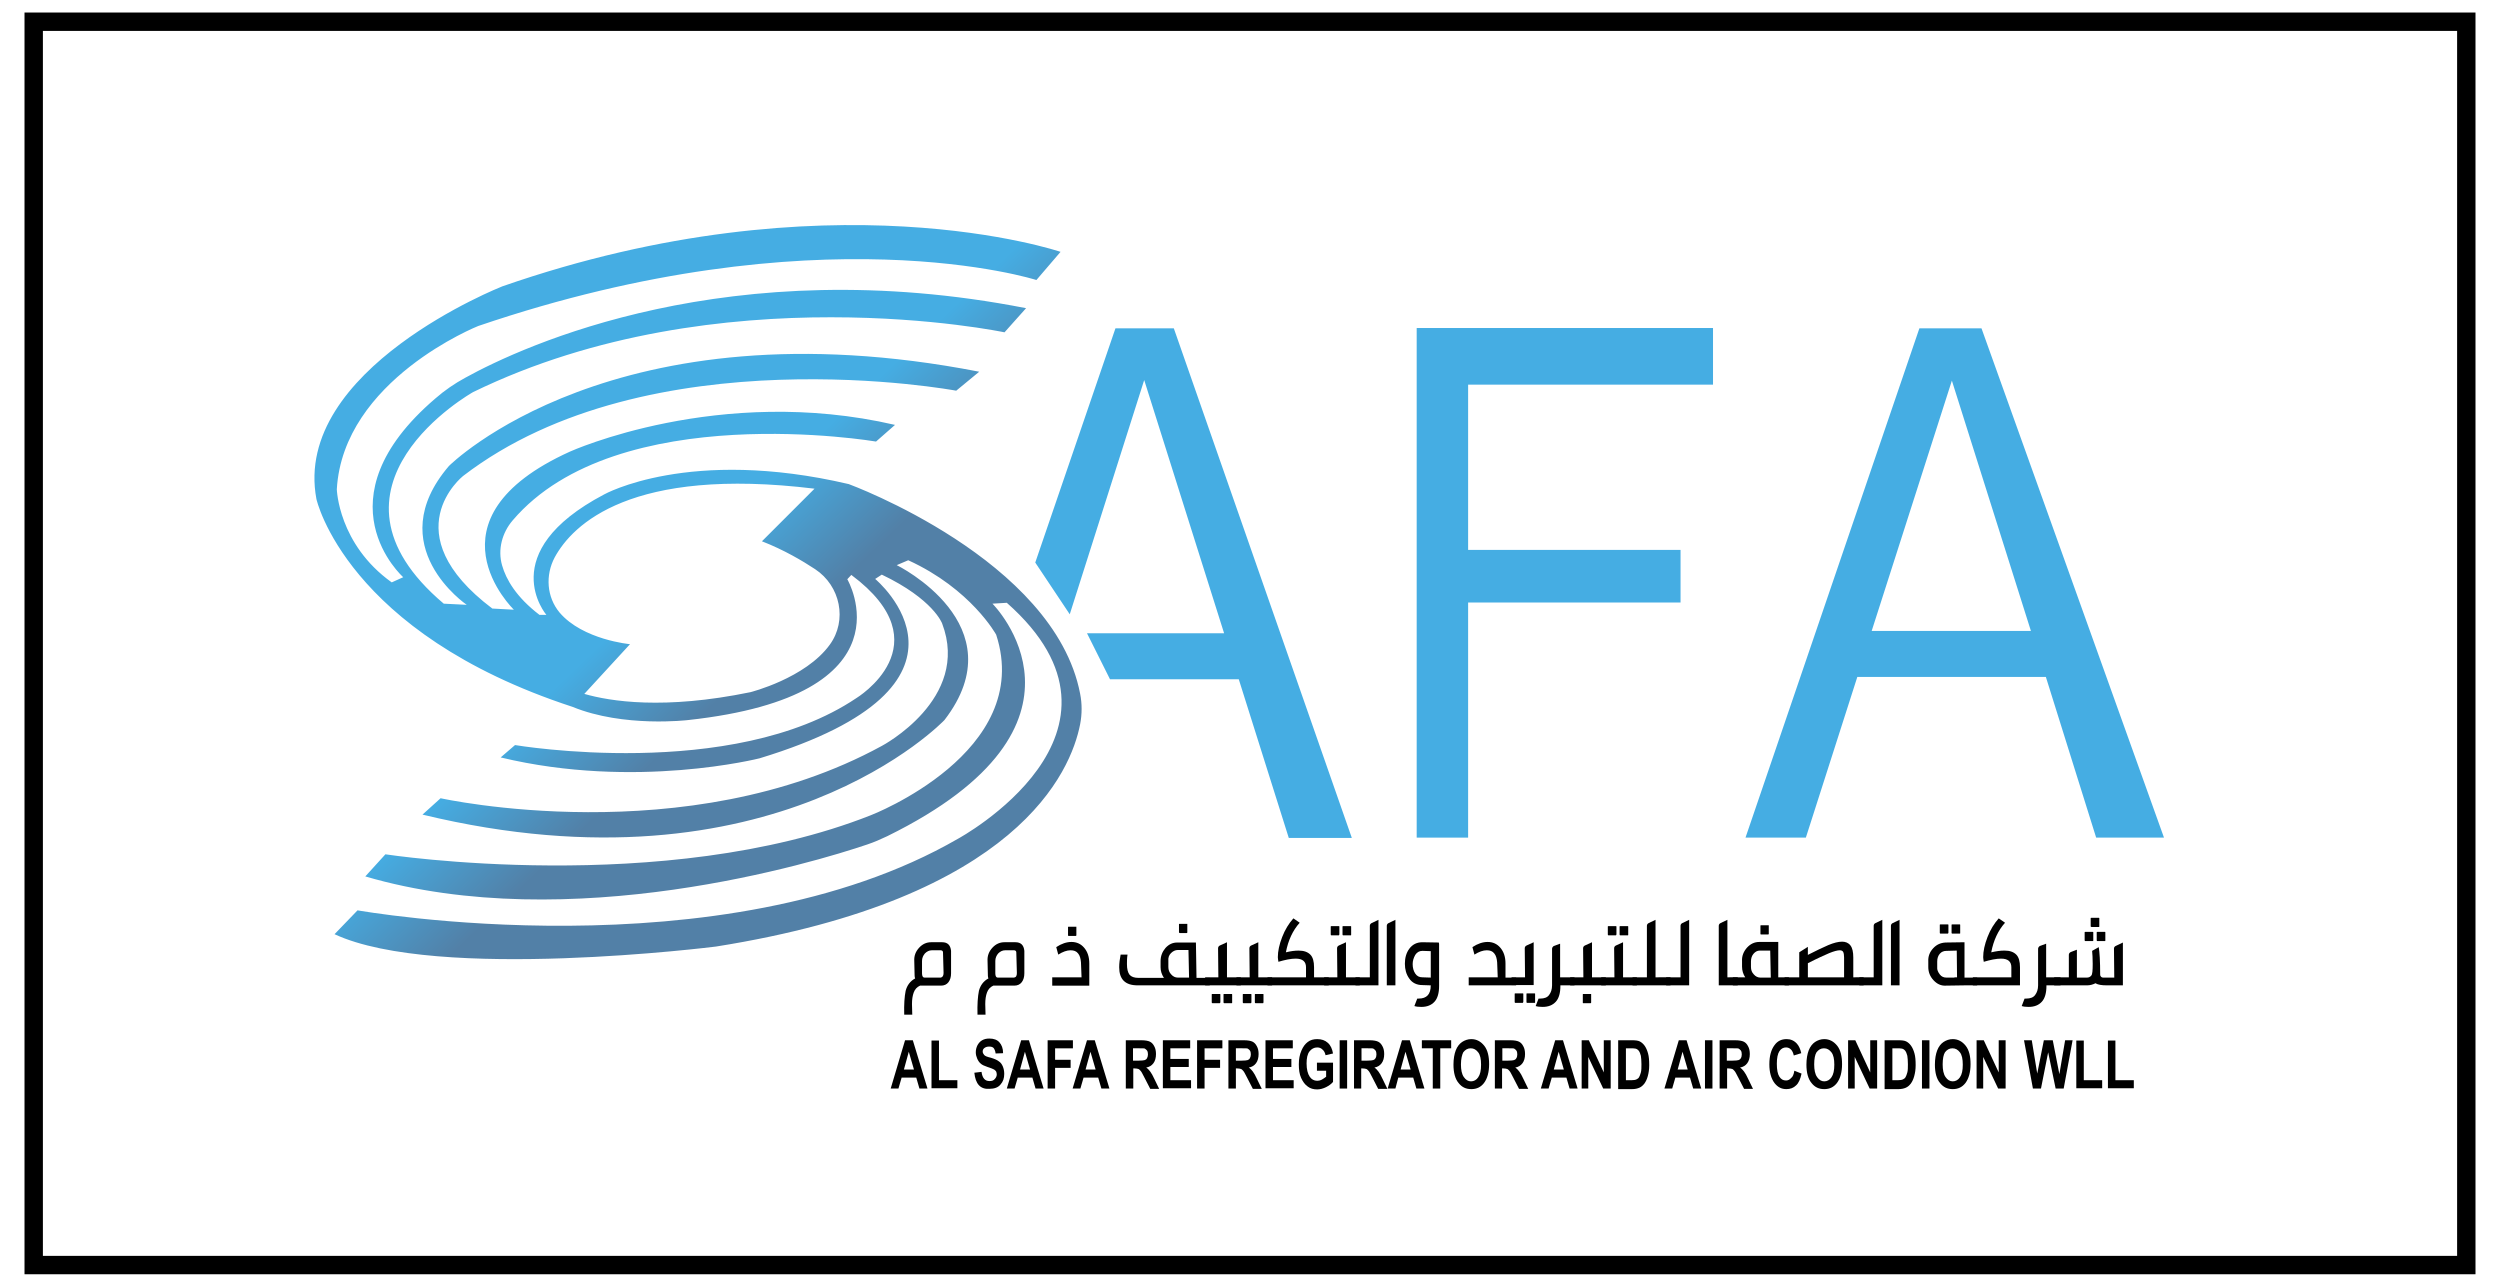 <?xml version="1.0" encoding="utf-8"?>
<!-- Generator: Adobe Illustrator 16.0.2, SVG Export Plug-In . SVG Version: 6.00 Build 0)  -->
<!DOCTYPE svg PUBLIC "-//W3C//DTD SVG 1.1//EN" "http://www.w3.org/Graphics/SVG/1.1/DTD/svg11.dtd">
<svg version="1.1" id="Layer_1" xmlns="http://www.w3.org/2000/svg" xmlns:xlink="http://www.w3.org/1999/xlink" x="0px" y="0px"
	 width="272px" height="140px" viewBox="0 0 272 140" enable-background="new 0 0 272 140" xml:space="preserve">
<rect x="3.667" y="2.363" fill="none" stroke="#000000" stroke-width="2" stroke-miterlimit="10" width="264.667" height="135.276"/>
<path d="M116.242,101.023"/>
<linearGradient id="SVGID_1_" gradientUnits="userSpaceOnUse" x1="170.736" y1="-130.68" x2="156.979" y2="-116.297" gradientTransform="matrix(0.665 0 0 -0.665 -30.767 -15.18)">
	<stop  offset="0" style="stop-color:#5280A7"/>
	<stop  offset="1" style="stop-color:#45ADE3"/>
</linearGradient>
<path fill="url(#SVGID_1_)" d="M117.516,75.466c-2.814-14.604-25.174-22.797-25.174-22.797c-17.355-4.066-26.612,1.125-26.612,1.125
	c-12.07,6.349-6.285,13.104-6.285,13.104h-0.751c-2.533-1.939-3.628-3.847-4.065-5.379c-0.5-1.72,0-3.565,1.157-4.909
	c11.383-13.354,39.527-8.569,39.527-8.569l2.064-1.813c-19.139-4.44-35.369,2.908-35.369,2.908c-16.292,7.38-6.098,17.2-6.098,17.2
	l-2.346-0.126c-10.944-8.256-3.189-14.416-3.189-14.416c20.233-15.542,53.662-9.287,53.662-9.287l2.502-2.064
	c-39.777-7.756-57.696,10.257-57.696,10.257c-7.474,8.726,1.938,15.104,1.938,15.104l-2.501-0.125
	C33.176,52.919,51.47,42.661,51.47,42.661c26.769-13.04,57.821-6.504,57.821-6.504l2.346-2.627
	c-32.241-6.317-54.726,4.097-61.012,7.567c-1.157,0.626-2.251,1.377-3.252,2.252c-12.946,11.07-3.502,19.451-3.502,19.451
	l-1.251,0.563c-5.817-4.159-5.974-10.132-5.974-10.132c0.688-11.915,15.386-17.763,15.386-17.763
	c37.026-12.603,60.73-5.003,60.73-5.003l2.626-3.064c0,0-25.236-8.601-60.729,3.752c0,0-22.891,9.007-20.232,23.142
	c0,0,3.189,14.541,27.862,22.609c5.566,2.283,12.572,1.438,12.572,1.438C99.597,75.653,92.186,63.02,92.186,63.02l0.438-0.469
	c10.194,7.599,0.531,13.415,0.531,13.415c-13.541,9.101-37.12,5.097-37.12,5.097l-1.563,1.346
	c14.667,3.533,28.176,0.094,28.176,0.094c26.425-8.037,12.571-19.514,12.571-19.514l0.72-0.469c5.629,2.689,6.566,5.315,6.566,5.315
	c3.127,8.225-6.566,13.322-6.566,13.322c-21.265,11.633-48.003,5.691-48.003,5.691l-1.97,1.782
	c38.276,9.257,56.79-10.288,56.79-10.288c8.005-10.382-5.191-16.855-5.191-16.855l1.25-0.532c6.849,3.128,9.569,8.1,9.569,8.1
	c4.159,12.791-13.634,19.64-13.634,19.64c-22.547,8.912-52.818,4.253-52.818,4.253l-2.188,2.407
	c22.297,6.536,48.877-1.532,54.601-3.471c0.75-0.251,1.47-0.563,2.188-0.907c24.674-12.134,11.445-25.299,11.445-25.299l1.563-0.094
	c16.012,14.135-5.316,25.674-5.316,25.674c-25.705,14.854-65.326,7.787-65.326,7.787l-2.502,2.595
	c11.133,5.191,41.498,1.345,41.498,1.345c32.897-5.222,38.62-19.075,39.621-24.173C117.734,77.686,117.734,76.561,117.516,75.466z
	 M90.277,70.149c-2.658,3.659-8.631,5.16-8.631,5.16c-9.412,1.938-15.229,1.001-18.074,0.188l4.972-5.41c0,0-5.129-0.469-7.661-3.44
	c-1.407-1.688-1.564-4.064-0.532-6.004c1.938-3.564,8.287-9.913,28.27-7.474l-5.723,5.723c2.408,0.938,4.41,2.127,5.785,3.033
	C91.435,63.739,92.217,67.491,90.277,70.149z"/>
<path fill="#45ADE3" d="M147.067,91.133L127.71,35.719h-6.348l-8.726,25.487l3.753,5.629l8.1-25.486l8.693,27.55h-14.916
	l2.501,5.004c0,0,9.851,0,14.01,0l5.441,17.262h6.849V91.133z"/>
<polygon fill="#45ADE3" points="186.376,41.849 186.376,35.688 154.135,35.688 154.135,91.133 159.732,91.133 159.732,65.553 
	182.843,65.553 182.843,59.83 159.732,59.83 159.732,41.849 "/>
<path fill="#45ADE3" d="M228.062,91.133h7.38l-19.857-55.414h-6.755l-18.92,55.414h6.567l5.598-17.48h20.515L228.062,91.133z
	 M203.638,68.648l8.726-27.237l8.6,27.237H203.638z"/>
<g>
	<path d="M100.91,118.434h-0.876l-0.344-1.188h-1.595l-0.344,1.188h-0.844l1.563-5.254h0.844L100.91,118.434z M99.44,116.369
		l-0.563-1.938l-0.532,1.938H99.44z"/>
	<path d="M101.348,118.434v-5.223h0.813v4.315h2.001v0.875h-2.814V118.434z"/>
	<path d="M106.008,116.713l0.781-0.094c0.094,0.688,0.376,1.001,0.876,1.001c0.25,0,0.438-0.063,0.563-0.219
		c0.125-0.125,0.22-0.313,0.22-0.5c0-0.126-0.032-0.22-0.063-0.313c-0.063-0.094-0.125-0.156-0.219-0.219
		c-0.093-0.063-0.344-0.156-0.719-0.281c-0.344-0.125-0.595-0.219-0.751-0.375c-0.156-0.126-0.281-0.313-0.375-0.532
		s-0.156-0.438-0.156-0.688c0-0.28,0.063-0.531,0.188-0.781c0.125-0.219,0.281-0.406,0.5-0.531c0.22-0.125,0.469-0.188,0.782-0.188
		c0.47,0,0.845,0.125,1.095,0.406s0.406,0.656,0.406,1.188l-0.813,0.031c-0.031-0.281-0.125-0.47-0.218-0.595
		c-0.126-0.125-0.282-0.156-0.501-0.156s-0.376,0.063-0.5,0.156c-0.126,0.094-0.188,0.22-0.188,0.376
		c0,0.155,0.063,0.25,0.157,0.375c0.094,0.125,0.344,0.219,0.75,0.313c0.406,0.125,0.688,0.25,0.876,0.406
		c0.188,0.125,0.313,0.313,0.406,0.532s0.156,0.5,0.156,0.813c0,0.47-0.125,0.845-0.406,1.157c-0.25,0.313-0.657,0.47-1.22,0.47
		C106.664,118.527,106.133,117.933,106.008,116.713z"/>
	<path d="M113.544,118.434h-0.876l-0.343-1.188h-1.596l-0.344,1.188h-0.845l1.564-5.254h0.844L113.544,118.434z M112.074,116.369
		l-0.563-1.938l-0.532,1.938H112.074z"/>
	<path d="M113.982,118.434v-5.254h2.751v0.875h-1.938v1.252h1.688v0.875h-1.688v2.252H113.982z"/>
	<path d="M120.705,118.434h-0.875l-0.345-1.188h-1.595l-0.344,1.188h-0.845l1.564-5.254h0.844L120.705,118.434z M119.205,116.369
		l-0.563-1.938l-0.532,1.938H119.205z"/>
	<path d="M122.488,118.434v-5.254h1.688c0.438,0,0.75,0.063,0.938,0.156c0.187,0.094,0.344,0.25,0.469,0.5
		c0.125,0.219,0.188,0.501,0.188,0.845c0,0.406-0.094,0.75-0.281,1.001c-0.188,0.25-0.438,0.406-0.782,0.469
		c0.188,0.125,0.313,0.281,0.438,0.438c0.124,0.156,0.28,0.438,0.469,0.845l0.5,1.032h-0.969l-0.595-1.157
		c-0.219-0.406-0.344-0.688-0.438-0.782s-0.157-0.188-0.25-0.219c-0.095-0.031-0.22-0.063-0.406-0.063h-0.157v2.189H122.488z
		 M123.27,115.399h0.595c0.375,0,0.594-0.031,0.688-0.063c0.094-0.03,0.188-0.094,0.25-0.219s0.094-0.25,0.094-0.406
		c0-0.157-0.031-0.313-0.094-0.406s-0.156-0.157-0.25-0.22c-0.063-0.031-0.281-0.031-0.656-0.031h-0.626V115.399z"/>
	<path d="M126.521,118.434v-5.254h2.971v0.875h-2.157v1.157h2.002v0.876h-2.002v1.438h2.251v0.875h-3.064V118.434z"/>
	<path d="M130.243,118.434v-5.254h2.752v0.875h-1.938v1.252h1.688v0.875h-1.688v2.252H130.243z"/>
	<path d="M133.652,118.434v-5.254h1.688c0.438,0,0.75,0.063,0.938,0.156c0.187,0.094,0.344,0.25,0.469,0.5
		c0.125,0.219,0.188,0.501,0.188,0.845c0,0.406-0.094,0.75-0.281,1.001c-0.188,0.25-0.438,0.406-0.782,0.469
		c0.188,0.125,0.313,0.281,0.438,0.438c0.124,0.156,0.28,0.438,0.469,0.845l0.5,1.032h-0.969l-0.595-1.157
		c-0.22-0.406-0.344-0.688-0.438-0.782s-0.157-0.188-0.25-0.219c-0.095-0.031-0.22-0.063-0.407-0.063h-0.156v2.189H133.652z
		 M134.465,115.399h0.594c0.376,0,0.595-0.031,0.688-0.063c0.094-0.03,0.188-0.094,0.25-0.219s0.094-0.25,0.094-0.406
		c0-0.157-0.031-0.313-0.094-0.406s-0.156-0.157-0.25-0.22c-0.063-0.031-0.281-0.031-0.657-0.031h-0.625V115.399z"/>
	<path d="M137.686,118.434v-5.254h2.971v0.875h-2.157v1.157h2.001v0.876h-2.001v1.438h2.251v0.875h-3.064V118.434z"/>
	<path d="M143.283,116.494v-0.876h1.751v2.096c-0.187,0.219-0.438,0.406-0.75,0.563c-0.313,0.157-0.657,0.251-0.97,0.251
		c-0.406,0-0.75-0.094-1.031-0.313c-0.313-0.219-0.532-0.531-0.72-0.938s-0.25-0.907-0.25-1.47c0-0.595,0.094-1.063,0.281-1.501
		c0.188-0.438,0.406-0.72,0.688-0.938c0.281-0.219,0.625-0.313,1.031-0.313c0.47,0,0.845,0.125,1.157,0.406
		c0.313,0.281,0.469,0.656,0.563,1.157l-0.813,0.188c-0.063-0.282-0.156-0.469-0.344-0.625c-0.156-0.157-0.344-0.22-0.563-0.22
		c-0.344,0-0.625,0.156-0.844,0.438c-0.219,0.281-0.313,0.719-0.313,1.313c0,0.625,0.125,1.126,0.344,1.438
		c0.188,0.282,0.469,0.438,0.813,0.438c0.157,0,0.313-0.031,0.501-0.125c0.156-0.094,0.313-0.188,0.469-0.313v-0.656H143.283z"/>
	<path d="M145.754,118.434v-5.254h0.813v5.254H145.754z"/>
	<path d="M147.317,118.434v-5.254h1.688c0.438,0,0.751,0.063,0.938,0.156s0.344,0.25,0.47,0.5c0.124,0.219,0.187,0.501,0.187,0.845
		c0,0.406-0.094,0.75-0.281,1.001c-0.188,0.25-0.438,0.406-0.781,0.469c0.188,0.125,0.313,0.281,0.438,0.438s0.281,0.438,0.47,0.845
		l0.5,1.032h-1.001l-0.594-1.157c-0.219-0.406-0.345-0.688-0.438-0.782s-0.156-0.188-0.25-0.219s-0.219-0.063-0.406-0.063H148.1
		v2.189H147.317z M148.131,115.399h0.594c0.376,0,0.594-0.031,0.688-0.063c0.094-0.03,0.188-0.094,0.25-0.219
		c0.063-0.094,0.094-0.25,0.094-0.406c0-0.157-0.031-0.313-0.094-0.406s-0.156-0.157-0.25-0.22
		c-0.063-0.031-0.281-0.031-0.657-0.031h-0.625V115.399z"/>
	<path d="M154.979,118.434h-0.876l-0.344-1.188h-1.626l-0.313,1.188h-0.844l1.563-5.254h0.845L154.979,118.434z M153.479,116.369
		l-0.563-1.938l-0.531,1.938H153.479z"/>
	<path d="M155.886,118.434v-4.379h-1.188v-0.875h3.189v0.875h-1.188v4.379H155.886z"/>
	<path d="M158.138,115.838c0-0.626,0.094-1.157,0.25-1.563c0.156-0.407,0.406-0.72,0.688-0.907c0.282-0.188,0.626-0.313,1.001-0.313
		c0.563,0,1.032,0.25,1.407,0.719c0.376,0.47,0.532,1.157,0.532,2.002c0,0.875-0.188,1.563-0.563,2.063
		c-0.344,0.438-0.781,0.657-1.376,0.657c-0.594,0-1.031-0.22-1.376-0.657C158.325,117.401,158.138,116.713,158.138,115.838z
		 M158.951,115.807c0,0.594,0.094,1.063,0.313,1.375c0.219,0.313,0.469,0.47,0.781,0.47s0.595-0.156,0.782-0.438
		c0.219-0.312,0.313-0.75,0.313-1.375c0-0.626-0.094-1.063-0.313-1.346c-0.219-0.28-0.47-0.438-0.813-0.438
		s-0.594,0.157-0.813,0.438C159.075,114.743,158.951,115.181,158.951,115.807z"/>
	<path d="M162.641,118.434v-5.254h1.688c0.438,0,0.751,0.063,0.938,0.156s0.344,0.25,0.469,0.5c0.126,0.219,0.188,0.501,0.188,0.845
		c0,0.406-0.093,0.75-0.281,1.001c-0.188,0.25-0.438,0.406-0.781,0.469c0.188,0.125,0.313,0.281,0.438,0.438
		s0.281,0.438,0.469,0.845l0.501,1.032h-1.001l-0.595-1.157c-0.219-0.406-0.344-0.688-0.438-0.782s-0.156-0.188-0.25-0.219
		s-0.219-0.063-0.406-0.063h-0.156v2.189H162.641z M163.454,115.399h0.594c0.375,0,0.594-0.031,0.688-0.063
		c0.095-0.03,0.188-0.094,0.251-0.219c0.063-0.094,0.094-0.25,0.094-0.406c0-0.157-0.031-0.313-0.094-0.406s-0.156-0.157-0.251-0.22
		c-0.063-0.031-0.281-0.031-0.656-0.031h-0.625V115.399z"/>
	<path d="M171.646,118.434h-0.875l-0.344-1.188h-1.595l-0.345,1.188h-0.845l1.564-5.254h0.845L171.646,118.434z M170.146,116.369
		l-0.563-1.938l-0.531,1.938H170.146z"/>
	<path d="M172.085,118.434v-5.254h0.781l1.626,3.502v-3.502h0.751v5.254h-0.813l-1.627-3.44v3.44H172.085z"/>
	<path d="M176.088,113.18h1.47c0.375,0,0.656,0.031,0.844,0.125c0.188,0.094,0.375,0.25,0.532,0.469
		c0.156,0.219,0.281,0.501,0.375,0.845s0.125,0.75,0.125,1.282c0,0.469-0.063,0.844-0.156,1.188
		c-0.094,0.345-0.219,0.595-0.375,0.813c-0.156,0.188-0.313,0.344-0.532,0.438c-0.219,0.095-0.469,0.157-0.813,0.157h-1.501v-5.316
		H176.088z M176.9,114.055v3.472h0.594c0.251,0,0.438-0.031,0.563-0.094s0.219-0.125,0.281-0.251c0.063-0.094,0.125-0.28,0.188-0.5
		c0.063-0.219,0.063-0.531,0.063-0.906c0-0.376-0.032-0.688-0.063-0.907c-0.063-0.219-0.125-0.407-0.218-0.531
		c-0.095-0.125-0.22-0.22-0.376-0.251c-0.125-0.031-0.344-0.031-0.656-0.031H176.9z"/>
	<path d="M185.094,118.434h-0.875l-0.345-1.188h-1.595l-0.344,1.188h-0.845l1.563-5.254h0.845L185.094,118.434z M183.624,116.369
		l-0.563-1.938l-0.531,1.938H183.624z"/>
	<path d="M185.501,118.434v-5.254h0.813v5.254H185.501z"/>
	<path d="M187.096,118.434v-5.254h1.688c0.438,0,0.75,0.063,0.938,0.156s0.345,0.25,0.47,0.5c0.125,0.219,0.188,0.501,0.188,0.845
		c0,0.406-0.094,0.75-0.281,1.001c-0.188,0.25-0.438,0.406-0.782,0.469c0.188,0.125,0.313,0.281,0.438,0.438
		c0.125,0.156,0.281,0.438,0.469,0.845l0.5,1.032h-0.969l-0.595-1.157c-0.219-0.406-0.344-0.688-0.438-0.782
		c-0.095-0.094-0.156-0.188-0.25-0.219c-0.095-0.031-0.22-0.063-0.407-0.063h-0.156v2.189H187.096z M187.877,115.399h0.595
		c0.375,0,0.594-0.031,0.688-0.063c0.094-0.03,0.188-0.094,0.25-0.219c0.063-0.094,0.094-0.25,0.094-0.406
		c0-0.157-0.031-0.313-0.094-0.406s-0.156-0.157-0.25-0.22c-0.063-0.031-0.281-0.031-0.656-0.031h-0.626V115.399L187.877,115.399z"
		/>
	<path d="M195.226,116.494l0.782,0.313c-0.125,0.595-0.313,1.032-0.594,1.282c-0.282,0.281-0.626,0.407-1.063,0.407
		c-0.532,0-0.938-0.22-1.282-0.657c-0.375-0.5-0.563-1.188-0.563-2.032c0-0.907,0.188-1.595,0.563-2.096
		c0.313-0.438,0.75-0.656,1.313-0.656c0.438,0,0.813,0.156,1.125,0.5c0.22,0.25,0.376,0.594,0.47,1.032l-0.813,0.25
		c-0.063-0.282-0.156-0.5-0.313-0.657c-0.156-0.156-0.344-0.219-0.531-0.219c-0.281,0-0.532,0.125-0.72,0.407
		c-0.188,0.281-0.281,0.75-0.281,1.376c0,0.656,0.094,1.126,0.281,1.406c0.188,0.282,0.407,0.407,0.72,0.407
		c0.219,0,0.406-0.094,0.563-0.281C195.038,117.182,195.163,116.901,195.226,116.494z"/>
	<path d="M196.539,115.838c0-0.626,0.094-1.157,0.25-1.563c0.157-0.407,0.407-0.72,0.688-0.907s0.625-0.313,1-0.313
		c0.563,0,1.032,0.25,1.408,0.719c0.375,0.47,0.531,1.157,0.531,2.002c0,0.875-0.188,1.563-0.563,2.063
		c-0.345,0.438-0.782,0.657-1.377,0.657c-0.594,0-1.031-0.22-1.375-0.657C196.727,117.401,196.539,116.713,196.539,115.838z
		 M197.384,115.807c0,0.594,0.094,1.063,0.313,1.375c0.219,0.313,0.469,0.47,0.781,0.47c0.313,0,0.595-0.156,0.782-0.438
		c0.219-0.312,0.313-0.75,0.313-1.375c0-0.626-0.094-1.063-0.313-1.346c-0.219-0.28-0.469-0.438-0.813-0.438
		c-0.345,0-0.595,0.157-0.813,0.438C197.478,114.743,197.384,115.181,197.384,115.807z"/>
	<path d="M201.073,118.434v-5.254h0.782l1.626,3.502v-3.502h0.751v5.254h-0.813l-1.626-3.44v3.44H201.073z"/>
	<path d="M205.076,113.18h1.471c0.375,0,0.656,0.031,0.844,0.125s0.375,0.25,0.531,0.469s0.282,0.501,0.375,0.845
		c0.095,0.344,0.126,0.75,0.126,1.282c0,0.469-0.063,0.844-0.157,1.188c-0.093,0.345-0.219,0.595-0.375,0.813
		c-0.156,0.188-0.313,0.344-0.531,0.438c-0.219,0.095-0.469,0.157-0.813,0.157h-1.502v-5.316H205.076z M205.89,114.055v3.472h0.595
		c0.249,0,0.438-0.031,0.563-0.094s0.219-0.125,0.281-0.251c0.063-0.094,0.125-0.28,0.188-0.5c0.063-0.219,0.063-0.531,0.063-0.906
		c0-0.376-0.031-0.688-0.063-0.907c-0.063-0.219-0.125-0.407-0.219-0.531c-0.094-0.125-0.219-0.22-0.375-0.251
		c-0.125-0.031-0.344-0.031-0.657-0.031H205.89z"/>
	<path d="M209.11,118.434v-5.254h0.813v5.254H209.11z"/>
	<path d="M210.518,115.838c0-0.626,0.094-1.157,0.251-1.563c0.155-0.407,0.406-0.72,0.688-0.907s0.626-0.313,1.001-0.313
		c0.563,0,1.031,0.25,1.406,0.719c0.376,0.47,0.532,1.157,0.532,2.002c0,0.875-0.188,1.563-0.563,2.063
		c-0.344,0.438-0.781,0.657-1.375,0.657c-0.595,0-1.032-0.22-1.376-0.657C210.705,117.401,210.518,116.713,210.518,115.838z
		 M211.362,115.807c0,0.594,0.094,1.063,0.313,1.375c0.219,0.313,0.47,0.47,0.782,0.47s0.594-0.156,0.781-0.438
		c0.219-0.312,0.313-0.75,0.313-1.375c0-0.626-0.094-1.063-0.313-1.346c-0.219-0.28-0.469-0.438-0.813-0.438
		s-0.595,0.157-0.813,0.438C211.456,114.743,211.362,115.181,211.362,115.807z"/>
	<path d="M215.053,118.434v-5.254h0.781l1.626,3.502v-3.502h0.751v5.254h-0.813l-1.626-3.44v3.44H215.053z"/>
	<path d="M221.182,118.434l-0.97-5.254h0.845l0.594,3.627l0.72-3.627h0.969l0.72,3.69l0.625-3.69h0.813l-0.97,5.254h-0.875
		l-0.813-3.941l-0.782,3.941H221.182z"/>
	<path d="M225.903,118.434v-5.223h0.813v4.315h2.001v0.875h-2.814V118.434z"/>
	<path d="M229.343,118.434v-5.223h0.813v4.315h2.002v0.875h-2.815V118.434z"/>
</g>
<g>
	<path d="M103.475,103.454v2.438c0,0.407-0.094,0.72-0.281,0.97c-0.188,0.25-0.469,0.375-0.813,0.375h-2.282
		c-0.345,0.157-0.563,0.406-0.688,0.751c-0.125,0.345-0.188,0.751-0.188,1.251l0.031,1.157h-0.876
		c-0.031-1.126,0.031-1.97,0.157-2.596c0.155-0.595,0.5-1.063,1.031-1.345c-0.063-0.156-0.063-0.344-0.063-0.563l-0.031-1.344
		c-0.031-0.563,0.156-1.032,0.531-1.438c0.376-0.407,0.813-0.595,1.313-0.595h1.188
		C103.099,102.516,103.412,102.828,103.475,103.454z M102.661,105.862l-0.063-2.252c0-0.063-0.031-0.125-0.063-0.156
		c-0.063-0.031-0.094-0.063-0.156-0.063h-1.001c-0.281,0-0.531,0.126-0.75,0.345c-0.188,0.219-0.313,0.5-0.313,0.813v1.344
		c0,0.313,0.094,0.47,0.281,0.47h1.751C102.536,106.331,102.661,106.175,102.661,105.862z"/>
	<path d="M111.449,103.454v2.438c0,0.407-0.094,0.72-0.282,0.97c-0.188,0.25-0.469,0.375-0.813,0.375h-2.282
		c-0.345,0.157-0.563,0.406-0.688,0.751c-0.126,0.345-0.188,0.751-0.188,1.251l0.03,1.157h-0.875
		c-0.031-1.126,0.031-1.97,0.156-2.596c0.156-0.595,0.501-1.063,1.032-1.345c-0.063-0.156-0.063-0.344-0.063-0.563l-0.031-1.344
		c-0.031-0.563,0.156-1.032,0.531-1.438c0.375-0.407,0.813-0.595,1.313-0.595h1.188
		C111.073,102.516,111.387,102.828,111.449,103.454z M110.636,105.862l-0.063-2.252c0-0.063-0.031-0.125-0.063-0.156
		c-0.063-0.031-0.094-0.063-0.156-0.063h-1.001c-0.281,0-0.531,0.126-0.75,0.345c-0.188,0.219-0.313,0.5-0.313,0.813v1.344
		c0,0.313,0.094,0.47,0.281,0.47h1.752C110.542,106.331,110.636,106.175,110.636,105.862z"/>
	<path d="M114.514,106.331h3.158l-0.063-1.626c-0.031-0.407-0.125-0.751-0.313-0.97c-0.188-0.25-0.47-0.345-0.813-0.345
		c-0.406,0-0.844,0.157-1.345,0.47l-0.219-0.813c0.563-0.376,1.126-0.563,1.658-0.563c0.563,0,1.031,0.219,1.375,0.626
		c0.376,0.438,0.563,1.001,0.563,1.72v2.407h-4.033v-0.906H114.514z M116.202,101.765v-0.906c0-0.031,0.031-0.031,0.063-0.031h0.813
		c0.031,0,0.031,0,0.031,0s0,0,0,0.031v0.906c0,0.032-0.031,0.063-0.063,0.063h-0.813
		C116.233,101.796,116.202,101.796,116.202,101.765z"/>
	<path d="M131.619,106.331v0.875h-7.85c-1.344,0-2.001-0.656-2.001-1.97c0-0.438,0.063-0.907,0.156-1.376h0.751
		c-0.063,0.375-0.063,0.72-0.063,1.032c0,0.531,0.093,0.907,0.281,1.156c0.188,0.22,0.5,0.345,0.97,0.345h2.814l-0.063-0.031
		c-0.219-0.345-0.344-0.72-0.344-1.126v-0.656c0-0.563,0.188-1.032,0.532-1.438c0.375-0.407,0.781-0.595,1.281-0.595h2.033
		l0.063,3.847h1.438V106.331z M129.305,103.359h-1.156c-0.282,0-0.532,0.126-0.751,0.345s-0.313,0.5-0.281,0.845v0.656
		c0,0.313,0.094,0.595,0.313,0.813c0.188,0.22,0.438,0.345,0.72,0.345h1.22L129.305,103.359z M128.273,101.453v-0.907
		c0-0.031,0.031-0.031,0.063-0.031h0.813c0.031,0,0.031,0,0.031,0s0,0,0,0.031v0.907c0,0.031-0.031,0.063-0.063,0.063h-0.75
		C128.305,101.484,128.273,101.484,128.273,101.453z"/>
	<path d="M134.996,106.331v0.875h-3.877v-0.875h1.438l-0.031-3.158c0-0.125,0.063-0.251,0.219-0.313l0.75-0.344v3.815H134.996z
		 M132.714,109.146H131.9c-0.031,0-0.063-0.031-0.063-0.094v-0.876c0.031-0.031,0.031-0.031,0.063-0.031h0.813
		c0.031,0,0.031,0,0.063,0.031v0.876C132.745,109.114,132.745,109.146,132.714,109.146z M134.027,109.146h-0.845
		c-0.031,0-0.063-0.031-0.063-0.094v-0.876c0.031-0.031,0.031-0.031,0.063-0.031h0.845l0.031,0.031v0.876
		C134.059,109.114,134.059,109.146,134.027,109.146z"/>
	<path d="M138.405,106.331v0.875h-3.878v-0.875h1.438l-0.031-3.158c0-0.125,0.063-0.251,0.219-0.313l0.751-0.344v3.815H138.405z
		 M136.091,109.146h-0.813c-0.031,0-0.063-0.031-0.063-0.094v-0.876c0.031-0.031,0.031-0.031,0.063-0.031h0.813
		c0.031,0,0.031,0,0.063,0.031v0.876C136.153,109.114,136.122,109.146,136.091,109.146z M137.436,109.146h-0.845
		c-0.031,0-0.063-0.031-0.063-0.094v-0.876c0.031-0.031,0.031-0.031,0.063-0.031h0.845l0.031,0.031v0.876
		C137.436,109.114,137.436,109.146,137.436,109.146z"/>
	<path d="M144.565,106.331v0.875h-6.66v-0.875h4.189v-1.095c0-0.625-0.375-0.938-1.125-0.938c-0.251,0-0.532,0.031-0.876,0.094
		s-0.656,0.157-1.001,0.251c-0.031-0.22-0.063-0.376-0.063-0.5c0-0.657,0.156-1.377,0.47-2.189c0.313-0.813,0.719-1.47,1.219-2.033
		c-0.031-0.031,0.188,0.125,0.688,0.47c-0.751,0.844-1.251,1.907-1.501,3.221c0.5-0.125,0.97-0.188,1.376-0.188
		c0.594,0,1.001,0.156,1.282,0.438c0.281,0.282,0.406,0.751,0.406,1.376v1.095H144.565L144.565,106.331z"/>
	<path d="M147.942,106.331v0.875h-3.877v-0.875h1.438l-0.031-3.158c0-0.125,0.063-0.251,0.219-0.313l0.751-0.344v3.815H147.942z
		 M145.66,101.765h-0.813c-0.031,0-0.063-0.031-0.063-0.094v-0.875c0.032-0.031,0.032-0.031,0.063-0.031h0.813
		c0.031,0,0.031,0,0.063,0.031v0.875C145.691,101.702,145.691,101.765,145.66,101.765z M146.974,101.765h-0.845
		c-0.031,0-0.063-0.031-0.063-0.094v-0.875c0.031-0.031,0.031-0.031,0.063-0.031h0.845l0.031,0.031v0.875
		C147.005,101.702,147.005,101.765,146.974,101.765z"/>
	<path d="M149.976,100.076v7.13h-2.501v-0.875h1.563v-5.598c0-0.125,0.063-0.25,0.219-0.313L149.976,100.076z"/>
	<path d="M150.883,100.733c0-0.125,0.063-0.25,0.219-0.313l0.719-0.345v7.13h-0.938V100.733z"/>
	<path d="M156.574,102.703v4.566c0,0.75-0.156,1.344-0.501,1.72c-0.344,0.375-0.813,0.563-1.438,0.563
		c-0.313,0-0.563-0.031-0.75-0.094l0.313-0.813h0.156c0.876,0,1.313-0.469,1.313-1.438l-0.907-0.03c-0.625,0-1.125-0.251-1.438-0.72
		c-0.313-0.438-0.47-0.97-0.47-1.595c0-0.657,0.156-1.188,0.47-1.626c0.375-0.501,0.844-0.72,1.438-0.72l1.783,0.031
		L156.574,102.703L156.574,102.703z M155.667,106.362v-2.877l-0.907-0.031c-0.344,0-0.594,0.156-0.781,0.438
		c-0.188,0.344-0.281,0.657-0.281,1.001c0,0.406,0.094,0.75,0.281,1.031c0.188,0.282,0.438,0.407,0.781,0.407L155.667,106.362z"/>
	<path d="M164.955,106.331v0.875h-5.16v-0.875h3.158l-0.063-1.626c-0.031-0.407-0.125-0.751-0.313-0.97
		c-0.188-0.25-0.469-0.345-0.813-0.345c-0.406,0-0.844,0.157-1.345,0.47l-0.219-0.813c0.563-0.376,1.126-0.563,1.658-0.563
		c0.563,0,1.031,0.219,1.376,0.626c0.375,0.438,0.563,1.001,0.563,1.72v1.532h1.157V106.331z"/>
	<path d="M164.486,106.331h1.438l-0.031-3.158c0-0.125,0.063-0.251,0.22-0.313l0.75-0.344v4.66h-2.408v-0.845H164.486z
		 M165.674,109.114h-0.813c-0.031,0-0.063-0.031-0.063-0.094v-0.907c0.031-0.031,0.031-0.031,0.063-0.031h0.813
		c0.031,0,0.031,0,0.063,0.031v0.876C165.705,109.083,165.705,109.114,165.674,109.114z M166.987,109.114h-0.844
		c-0.031,0-0.063-0.031-0.063-0.094v-0.907c0.031-0.031,0.031-0.031,0.063-0.031h0.844l0.031,0.031v0.876
		C167.019,109.083,167.019,109.114,166.987,109.114z"/>
	<path d="M171.334,107.206h-1.563v0.063c0,0.75-0.156,1.344-0.5,1.72c-0.345,0.375-0.813,0.563-1.438,0.563
		c-0.313,0-0.563-0.031-0.751-0.094l0.313-0.813h0.188c0.438,0,0.781-0.125,0.969-0.406c0.188-0.25,0.313-0.595,0.313-1.032v-3.971
		c0-0.125,0.062-0.219,0.188-0.313l0.688-0.25v3.659h1.563v0.875H171.334z"/>
	<path d="M174.712,106.331v0.875h-3.878v-0.875h1.438l-0.031-3.158c0-0.125,0.063-0.251,0.219-0.313l0.75-0.344v3.815H174.712z
		 M172.21,109.083v-0.907c0-0.031,0.031-0.031,0.063-0.031h0.813c0.031,0,0.031,0,0.031,0s0,0,0,0.031v0.907
		c0,0.031-0.031,0.063-0.063,0.063h-0.813C172.21,109.146,172.21,109.114,172.21,109.083z"/>
	<path d="M178.089,106.331v0.875h-3.878v-0.875h1.439l-0.032-3.158c0-0.125,0.063-0.251,0.219-0.313l0.751-0.344v3.815H178.089z
		 M175.806,101.765h-0.813c-0.031,0-0.063-0.031-0.063-0.094v-0.875c0.031-0.031,0.031-0.031,0.063-0.031h0.813
		c0.031,0,0.031,0,0.063,0.031v0.875C175.837,101.702,175.837,101.765,175.806,101.765z M177.119,101.765h-0.844
		c-0.031,0-0.063-0.031-0.063-0.094v-0.875c0.031-0.031,0.031-0.031,0.063-0.031h0.844l0.031,0.031v0.875
		C177.15,101.702,177.15,101.765,177.119,101.765z"/>
	<path d="M181.748,106.331v0.875h-4.128v-0.875h1.563v-5.598c0-0.125,0.063-0.25,0.219-0.313l0.719-0.345v6.255H181.748z"/>
	<path d="M183.78,100.076v7.13h-2.501v-0.875h1.563v-5.598c0-0.125,0.063-0.25,0.218-0.313L183.78,100.076z"/>
	<path d="M189.065,106.331v0.875h-2.064v-6.473c0-0.125,0.063-0.25,0.22-0.313l0.719-0.345v6.255H189.065L189.065,106.331z"/>
	<path d="M194.632,106.331v0.875h-6.098v-0.875h1.345c-0.22-0.345-0.345-0.72-0.345-1.157v-0.594
		c-0.031-0.563,0.156-1.032,0.532-1.47c0.375-0.407,0.813-0.626,1.345-0.626h2.063v3.847H194.632L194.632,106.331z M192.599,103.423
		h-1.125c-0.282,0-0.501,0.125-0.688,0.344s-0.281,0.5-0.281,0.845v0.594c0,0.313,0.094,0.595,0.313,0.813
		c0.188,0.22,0.438,0.345,0.72,0.345h1.125L192.599,103.423z M191.536,101.609v-0.907c0-0.031,0.031-0.031,0.063-0.031h0.813
		c0.031,0,0.031,0,0.031,0s0,0,0,0.031v0.907c0,0.03-0.031,0.062-0.063,0.062h-0.813C191.567,101.64,191.536,101.64,191.536,101.609
		z"/>
	<path d="M202.763,106.331v0.875h-8.601v-0.875h1.596v-2.721l0.938-0.595v0.876c0.907-0.469,1.658-0.813,2.221-1.063
		c0.594-0.25,1.095-0.375,1.501-0.375c0.375,0,0.688,0.125,0.907,0.406c0.219,0.282,0.313,0.72,0.313,1.314v2.157H202.763
		L202.763,106.331z M200.636,104.174c0-0.251-0.031-0.47-0.094-0.595s-0.188-0.188-0.375-0.188c-0.25,0-0.626,0.095-1.157,0.313
		c-0.501,0.219-1.282,0.563-2.314,1.095v1.532h3.94V104.174L200.636,104.174z"/>
	<path d="M204.795,100.076v7.13h-2.502v-0.875h1.564v-5.598c0-0.125,0.063-0.25,0.218-0.313L204.795,100.076z"/>
	<path d="M205.733,100.733c0-0.125,0.063-0.25,0.219-0.313l0.719-0.345v7.13h-0.938V100.733z"/>
	<path d="M215.115,106.331v0.875h-1.345l-2.064,0.031c-0.531,0.032-0.969-0.188-1.345-0.594c-0.375-0.406-0.563-0.875-0.563-1.438
		v-0.594c-0.031-0.563,0.156-1.032,0.531-1.438c0.375-0.407,0.813-0.595,1.345-0.626l2.064-0.031v3.847h1.376V106.331z
		 M211.05,106.018c0.188,0.251,0.438,0.345,0.719,0.345h0.876v-0.031h0.281l-0.031-2.908l-1.126,0.031
		c-0.281,0-0.531,0.094-0.719,0.313c-0.188,0.219-0.281,0.5-0.281,0.845v0.594C210.736,105.518,210.861,105.769,211.05,106.018z
		 M211.925,101.578h-0.813c-0.031,0-0.063-0.031-0.063-0.094v-0.876c0.031-0.031,0.031-0.031,0.063-0.031h0.813
		c0.031,0,0.031,0,0.063,0.031v0.876C211.956,101.547,211.956,101.578,211.925,101.578z M213.238,101.578h-0.844
		c-0.031,0-0.063-0.031-0.063-0.094v-0.876c0.032-0.031,0.032-0.031,0.063-0.031h0.844l0.031,0.031v0.876
		C213.27,101.547,213.27,101.578,213.238,101.578z"/>
	<path d="M218.086,103.423c0.594,0,1,0.156,1.282,0.438c0.281,0.282,0.406,0.751,0.406,1.376v1.97h-5.129v-0.875h4.19v-1.095
		c0-0.625-0.375-0.938-1.125-0.938c-0.251,0-0.532,0.031-0.877,0.094c-0.344,0.063-0.656,0.157-1,0.251
		c-0.031-0.22-0.063-0.376-0.063-0.5c0-0.657,0.156-1.377,0.469-2.189c0.313-0.813,0.72-1.47,1.22-2.033
		c-0.031-0.031,0.188,0.125,0.688,0.47c-0.751,0.844-1.251,1.907-1.501,3.221C217.21,103.485,217.647,103.423,218.086,103.423z"/>
	<path d="M224.215,107.206h-1.563v0.063c0,0.75-0.156,1.344-0.501,1.72c-0.344,0.375-0.813,0.563-1.438,0.563
		c-0.313,0-0.563-0.031-0.751-0.094l0.313-0.813h0.188c0.438,0,0.782-0.125,0.97-0.406c0.188-0.25,0.313-0.595,0.313-1.032v-3.971
		c0-0.125,0.063-0.219,0.188-0.313l0.688-0.25v3.659h1.563v0.875H224.215z"/>
	<path d="M230.97,102.547v4.659h-1.751c-0.563,0-0.938-0.062-1.221-0.219v-0.031l-0.031,0.031c-0.25,0.125-0.563,0.219-0.875,0.219
		h-3.597v-0.875h1.595v-2.439c0-0.125,0.063-0.25,0.22-0.313l0.656-0.251v3.034h1.095c0.188,0,0.344-0.063,0.469-0.219
		c0.125-0.126,0.156-0.563,0.156-1.282c0-0.595-0.031-1.063-0.063-1.407l0.72-0.406c0.094,0.563,0.156,1.563,0.156,3.002
		c0,0.094,0.031,0.156,0.094,0.219s0.125,0.094,0.219,0.094h1.22L230,103.204c0-0.156,0.094-0.251,0.25-0.313L230.97,102.547z
		 M227.717,102.391h-0.844c-0.031,0-0.063-0.031-0.063-0.094v-0.875c0.031-0.032,0.031-0.032,0.063-0.032h0.813
		c0.031,0,0.031,0,0.063,0.032v0.875C227.748,102.328,227.748,102.391,227.717,102.391z M227.467,100.796v-0.907
		c0-0.03,0.031-0.03,0.094-0.03h0.813l0.031,0.03v0.907c0,0.031,0,0.031-0.031,0.063h-0.813
		C227.498,100.827,227.467,100.827,227.467,100.796z M229.03,102.391h-0.844c-0.031,0-0.063-0.031-0.063-0.094v-0.875
		c0.031-0.032,0.031-0.032,0.063-0.032h0.844l0.031,0.032v0.875C229.062,102.328,229.062,102.391,229.03,102.391z"/>
</g>
</svg>
